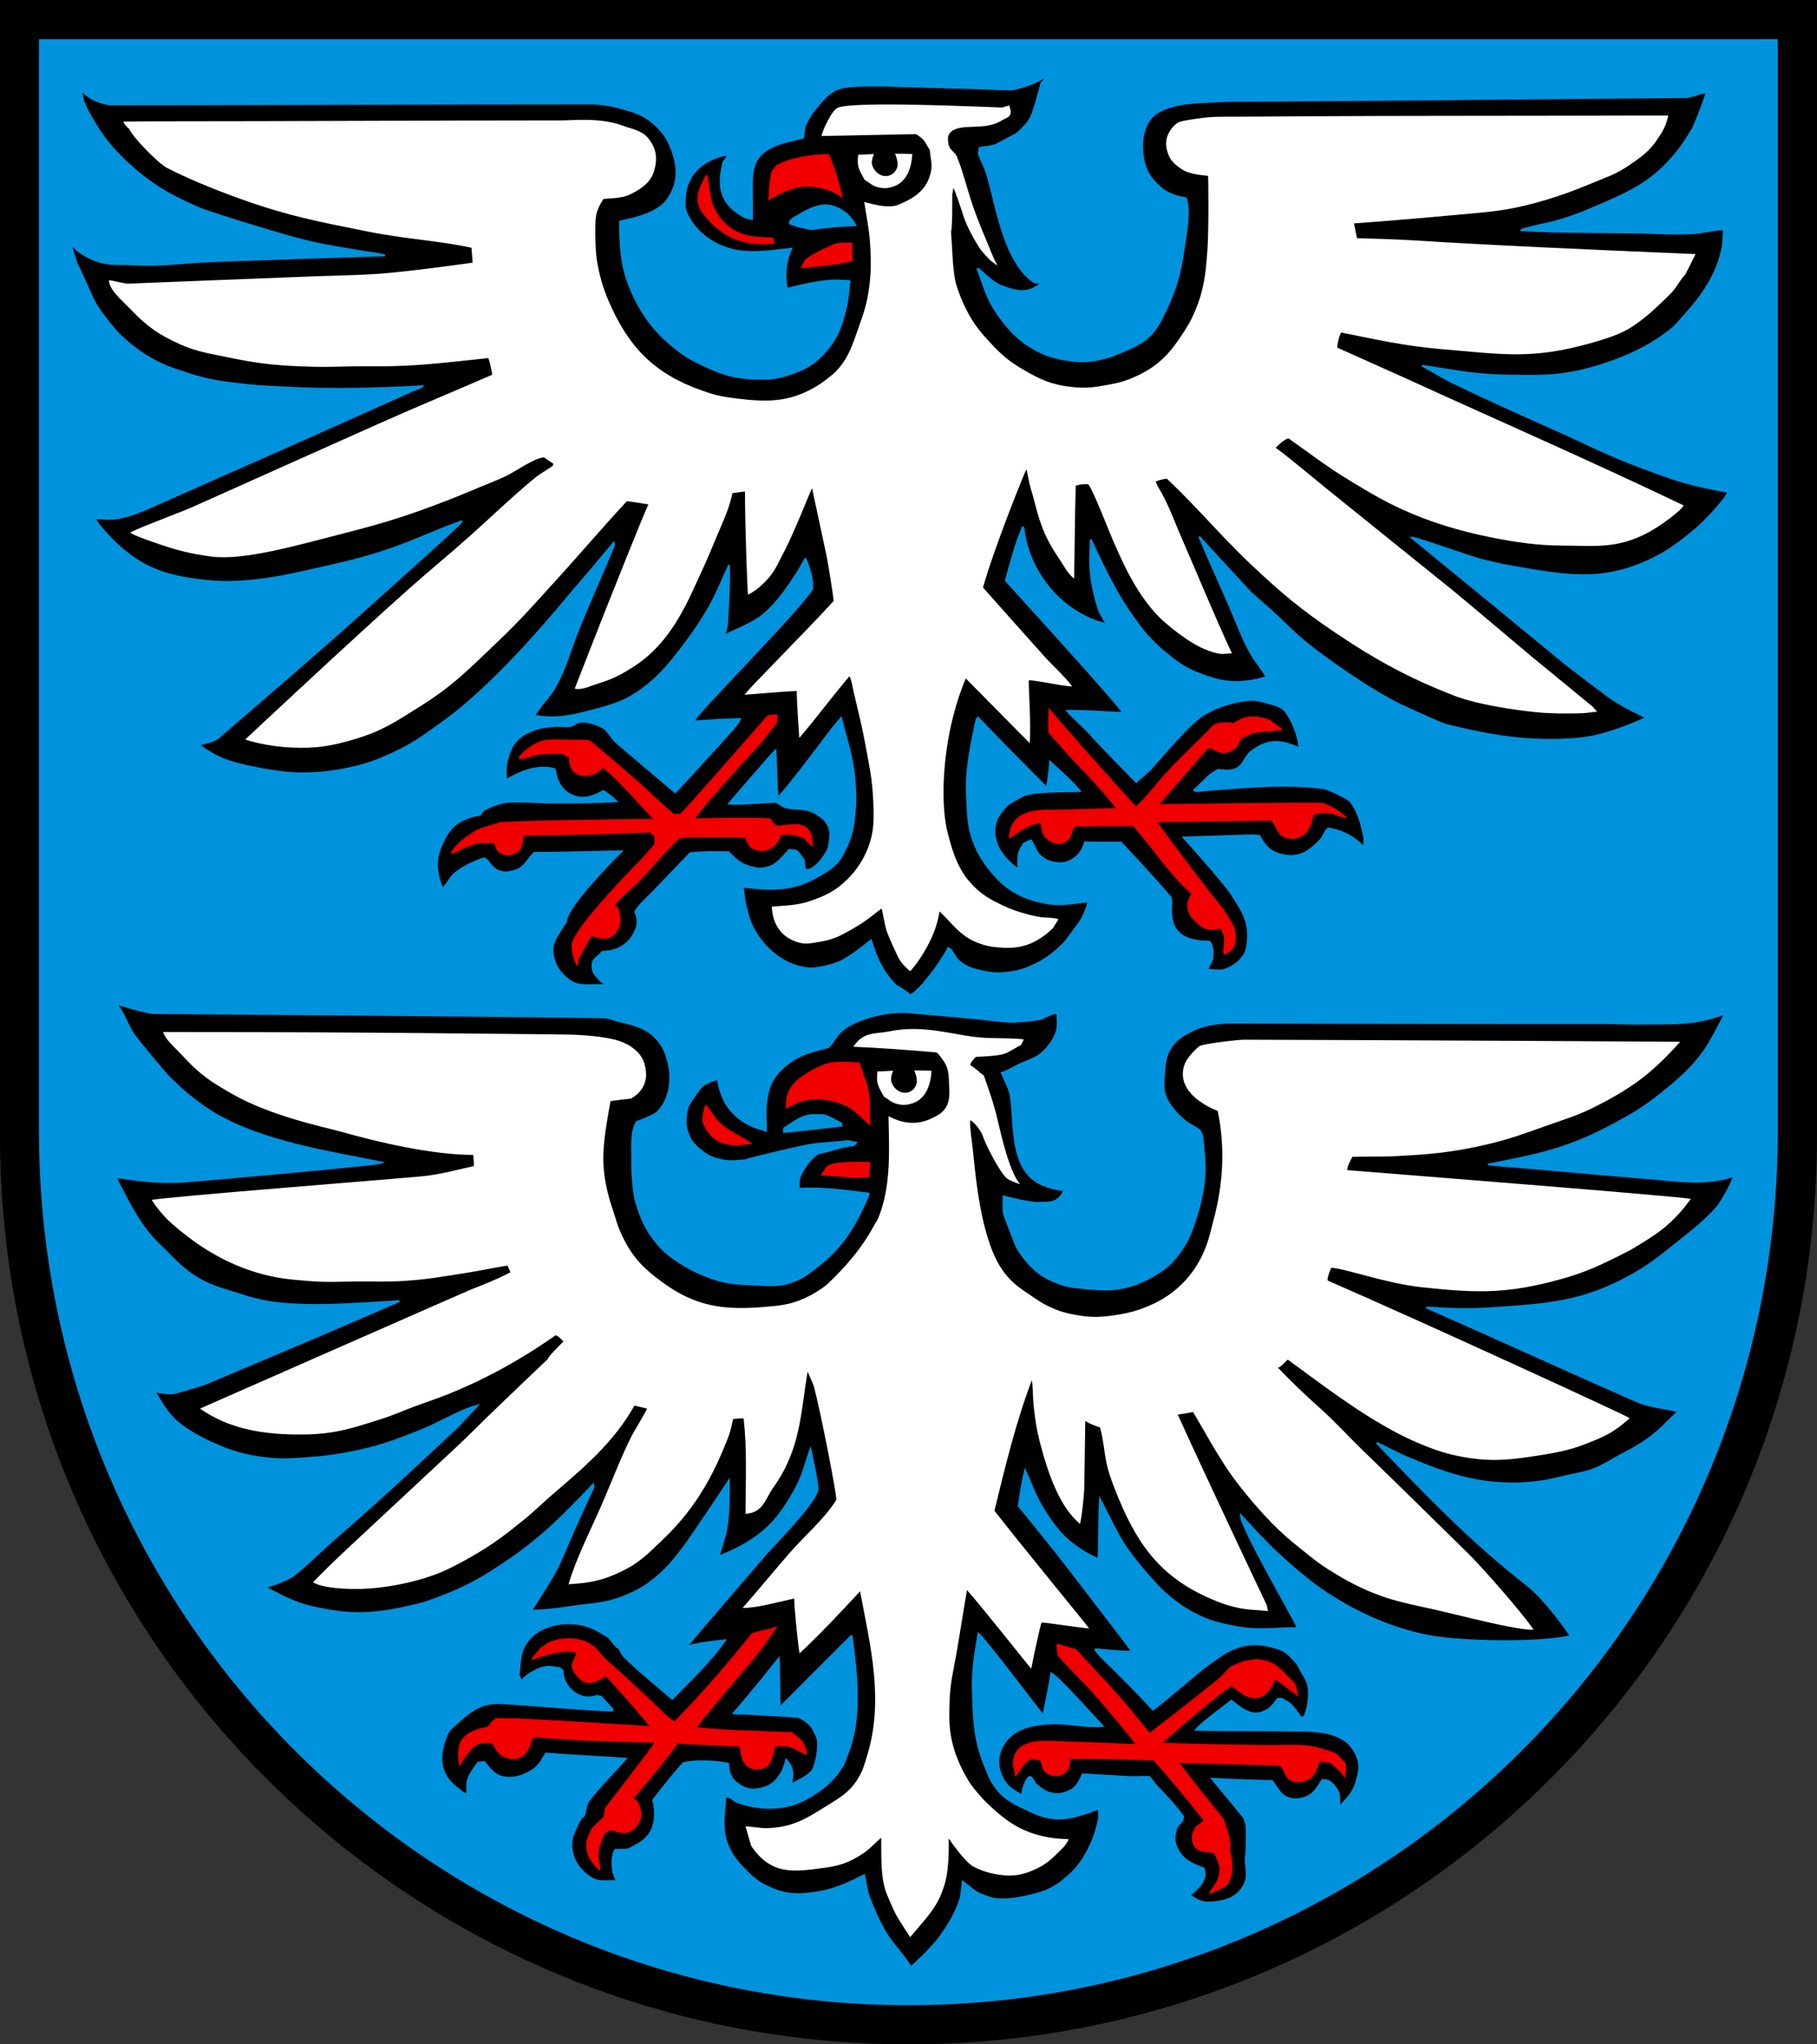 <?xml version="1.0" encoding="iso-8859-1"?>
<!-- Generator: Adobe Illustrator 10.0, SVG Export Plug-In . SVG Version: 3.0.0 Build 77)  -->
<!DOCTYPE svg PUBLIC "-//W3C//DTD SVG 1.0//EN"    "http://www.w3.org/TR/2001/REC-SVG-20010904/DTD/svg10.dtd">
<svg  xmlns="http://www.w3.org/2000/svg" xmlns:xlink="http://www.w3.org/1999/xlink" xmlns:a="http://ns.adobe.com/AdobeSVGViewerExtensions/3.0/"
	 width="283.465" height="318.897" viewBox="0 0 283.465 318.897"
	 style="overflow:visible;enable-background:new 0 0 283.465 318.897" xml:space="preserve">
	<rect x="0" y="0" width="283.465" height="318.897" fill="#333333" stroke="none"/>
	<g id="CMYK_Wappen">
		<path style="fill-rule:evenodd;clip-rule:evenodd;" d="M0,0h283.465v177.165c0,78.278-63.455,141.732-141.732,141.732
			S0,255.443,0,177.165V0z"/>
		<g>
			<g>
				
					<path style="fill-rule:evenodd;clip-rule:evenodd;fill:#F00000;stroke:#F00000;stroke-width:0.283;stroke-miterlimit:3.864;" d="
					M90.059,150.439c0.091-0.048,0.06-1.029,0.161-1.045c0.683-1.155,1.298-2.356,1.999-3.498c0.584,0.025,1.719,0.702,2.698,0.3
					c0.634-0.26,0.96-0.567,1.339-1.139c0.74-1.118,0.275-2.622,0.04-3.438c-0.158-0.142-0.326-0.278-0.5-0.4
					c0.185-0.616,3.168-3.151,3.658-3.657c2.229-2.309,4.215-4.792,6.575-6.976c3.429-0.2,6.861-0.088,10.293-0.06
					c0.646,1.486,0.743,1.627,1.698,1.958c0.911,0.315,1.632,0.126,2.438-0.4c0.453-0.295,0.605-0.715,0.96-0.999
					c0.089-0.271,0.161-0.616,0.199-0.899c0.822-0.121,1.414-0.191,2.283,0c0.834,0.183,1.555,0.273,1.994,0.899l0.763,0.687
					c-0.05-0.43-0.017-1.296-0.403-1.985c-0.984-1.759-3.316-0.86-5.096-0.86c-0.251,0-1.023-1.039-1.1-1.139
					c-3.475-0.259-11.616,0.054-11.832,0c0.108-0.572,7.77-9.174,9.833-11.332c1.076-1.125,1.986-2.505,2.998-3.698
					c0.062-0.368,0.125-0.829,0.101-1.199l-1.34,0.16c-3.603,4.145-12.747,14.581-13.63,15.37h-1.159
					c-0.745-0.64-3.299-2.927-3.798-3.438c-1.285-1.314-7.556-6.623-9.273-8.035c-1.117-0.143-2.272-0.073-3.397-0.1
					c-3.373-0.081-4.244-0.209-6.775,1.839c-0.063,0.173-0.732,0.698-0.728,0.884c1.028,0.079,1.733-0.465,2.865-0.624
					c1.468-0.206,2.547-0.109,3.798-0.16c0.37,0.21,0.762,0.402,1.139,0.6c0.158,0.63,0.009,1.285,0.46,1.898
					c0.739,1.005,1.896,1.134,3.099,0.8c0.772-0.215,1.5-0.995,1.698-1.159c2.909,2.493,5.437,5.478,8.06,8.274
					c0,0-18.207,0.18-24.248,0.52c-0.216,0.18-2.225,0.691-2.778,0.899c-1.387,0.52-4.023,2.401-4.657,3.737
					c0.229,0.083,2.498-1.378,4.258-1.599c0.943-0.119,1.664,0,2.438,0c0.41,1.126,0.438,1.308,1.14,1.659
					c0.648,0.324,1.188,0.276,1.858,0c1.154-0.475,1.096-1.056,1.439-2.858c6.525-0.051,13.343-0.237,19.866-0.5
					c0.22,0.271,0.511,0.511,0.76,0.76v1.199c-0.192,0.293-2.226,2.576-2.559,2.897c-0.927,0.897-9.389,9.614-10.272,12.412
					c-0.207,0.654-0.084,1.084,0.039,1.759C89.586,149.439,89.888,150.204,90.059,150.439z"/>
				
					<path style="fill-rule:evenodd;clip-rule:evenodd;fill:#F00000;stroke:#F00000;stroke-width:0.283;stroke-miterlimit:3.864;" d="
					M191.031,148.794c0.242-0.07,0.896-0.484,1.257-0.996c0.686-0.97,0.284-2.678,0.146-3.042c-0.211-0.561-1.611-2.799-1.644-2.838
					c-3.724-4.503-10.532-13.813-10.532-13.813s13.911-0.104,18.133-0.267c1.09,1.517,1.057,2.461,2.473,2.787
					c0.608,0.14,1.005,0.149,1.6-0.04c0.919-0.293,1.331-0.854,1.798-1.699c0.335-0.604,0.384-1.407,0.5-1.699
					c0.091-0.226,0.852-0.439,0.999-0.439c0.393,0,0.833-0.077,1.364-0.043c1.102,0.07,1.984,0.681,2.733,0.733
					c-0.719-0.679-2.698-1.946-3.697-2.049c-1.339-0.138-25.563,0.2-25.563,0.2c0.106-0.193,5.372-6.154,7.794-8.974h0.64
					c0.953,0.679,1.852,0.962,2.902,0.499c0.871-0.384,1.177-1.025,1.535-1.898c2.351-1.52,3.794-1.052,6.381-1.439
					c0,0-1.738-1.322-1.824-1.359c-0.594-0.252-2.364-0.76-3.797-0.359c-0.755,0.211-1.799,0.899-1.799,0.899
					c-0.664-0.248-2.646-0.17-3.099,0.3c-2.636,2.742-5.518,5.353-8.034,8.194c-0.314,0.354-2.962,3.676-4.098,4.537
					c-4.534-5.051-9.103-10.03-13.471-15.229c-0.077,1.144-0.04,2.311-0.04,3.458c1.896,2.136,3.818,4.358,5.837,6.375
					c0.809,0.809,4.118,4.599,4.865,5.58c0,0-7.908,0.277-10.861,0.277c-2.978,0-5.807,0.718-5.996,4.137
					c1.48-1.015,3.063-2.119,4.856-2.358c0.313,0.833,0.154,1.815,0.939,2.499c0.854,0.743,1.876,1.063,2.858,0.5
					c0.79-0.453,0.969-1.399,1.139-2.039l0.4-0.4c3.043-0.053,6.09-0.06,9.133-0.06c2.885,3.273,5.843,7.776,9.131,10.645
					c0,0.352-0.516,0.854-0.6,1.467c-0.193,1.403,0.571,2.312,1.643,3.238c0.341,0.295,0.547,0.464,0.96,0.646
					c0.906,0.398,1.775-0.001,2.537,0.034C191.657,146.604,190.758,147.555,191.031,148.794z"/>
				
					<path style="fill-rule:evenodd;clip-rule:evenodd;fill:#F00000;stroke:#F00000;stroke-width:0.283;stroke-miterlimit:3.864;" d="
					M125.156,41.687c2.527-0.297,5.271-0.415,7.734-1.099c-0.077-0.848-0.073-1.746-0.06-2.598c-0.672,0.048-1.61-0.036-2.238,0.1
					c-0.73,0.157-4.336,1.902-4.837,2.498C125.545,40.838,125.31,41.38,125.156,41.687z"/>
				
					<path style="fill-rule:evenodd;clip-rule:evenodd;fill:#F00000;stroke:#F00000;stroke-width:0.283;stroke-miterlimit:3.864;" d="
					M120.658,37.906l-0.139-0.716c-2.428-0.072-4.984-0.063-7.155-1.979c-0.827-0.729-1.229-1.242-1.779-2.198
					c-0.916-1.593-0.855-2.751-1.199-4.557c-0.073-0.389-0.013-0.98-0.175-1c-0.6,1.239-1.595,2.685-1.139,4.397
					c0.287,1.077,0.824,1.556,1.554,2.398c0.462,0.533,0.753,0.813,1.299,1.259c1.951,1.595,3.497,2.114,6.001,2.396
					C118.984,38.025,119.913,37.906,120.658,37.906z"/>
				
					<path style="fill-rule:evenodd;clip-rule:evenodd;fill:#F00000;stroke:#F00000;stroke-width:0.283;stroke-miterlimit:3.864;" d="
					M120.02,31.014c3.723-2.159,6.169-2.751,10.133-1.099c0.384,0.16,0.764,0.498,1.14,0.699c0,0-1.053-4.418-2.099-6.436
					c-2.134,0.033-4.668,0.375-6.695,1.1c-0.445,0.159-0.883,0.465-1.339,0.639c-0.157,0.279-0.466,0.532-0.6,0.799
					C120.167,27.501,120.08,30.177,120.02,31.014z"/>
			</g>
			<g>
				
					<path style="fill-rule:evenodd;clip-rule:evenodd;fill:#F00000;stroke:#F00000;stroke-width:0.283;stroke-miterlimit:3.864;" d="
					M188.792,295.239c0.403-0.067,2.398-1.08,2.523-1.245c1.142-1.508,0.851-3.848,0.4-5.537c0.528-1.009-1-4.756-1-4.756
					c-2.382-2.908-4.717-5.828-6.975-8.834c1.789,0.027,12.505,0.301,16.068,0.459c0.701,0.722,0.728,2.006,1.839,2.398
					c0.735,0.26,1.265,0.204,1.999-0.06c1.352-0.485,1.463-1.234,2.139-2.998l1.699,0.16c0.855,0.674,1.666,1.307,2.298,2.199
					c0.074-0.596,0.073-1.258,0.06-1.859c-0.49-0.44-0.941-1.128-1.459-1.499c-0.468-0.336-3.394-1.107-3.896-1.179
					c-2.156-0.308-4.649-0.119-6.836-0.14c-4.037-0.04-15.222-0.267-16.526-0.377c0.039-0.194,9.039-7.952,10.934-9.067
					c0.332,0.077,0.792,0.5,1.2,0.8c0.979,0.719,1.891,1.277,3.138,0.979c1.438-0.344,2.364-2.48,2.454-2.889
					c0.475,0.208,1.451,0.987,2.353,1.656c0.441,0.327,1.122,0.854,1.122,0.854c-0.132-0.416-0.2-1.445-0.533-1.733
					c-0.036-0.181-1.594-1.457-1.582-1.675c-0.694-0.611-1.224-1.159-2.198-1.539c-1.273-0.496-2.156-0.459-3.498-0.2
					c-0.959,0.186-2.22,0.82-2.339,0.899c-0.74,0.494-1.313,1.363-1.998,1.938c-0.582,0.489-1.202,0.939-1.792,1.419
					c-2.841,2.311-9.041,7.075-9.041,7.075c-1.363-1.599-2.647-3.256-3.997-4.856c-2.277-2.701-7.557-8.186-7.574-8.274
					c-0.818-0.176-2.731-0.879-2.848-0.72c0.111,0.271,0.132,1.234,0.189,1.52c1.512,1.767,3.237,3.422,4.836,5.109
					c1.545,1.631,7.429,8.72,7.441,8.904c-0.361,0.079-12.757-0.518-14.467-0.466c-2.063,0.061-3.905,0.388-4.586,2.262
					c-0.382,1.049-0.056,1.887,0.14,2.858c0,0,0.716-0.844,0.859-1.259c0.519-0.405,0.786-1.086,1.542-1.245
					c0.594-0.125,1.536,0.245,1.536,0.245c0.417,1.104,0.244,1.406,0.899,1.899c1.046,0.788,2.696,0.524,3.297-0.64
					c0.281-0.543,0.16-1.559,0.16-1.559c4.407-0.111,8.805,0.116,13.211,0.2c0.517,0.36,6.955,8.08,7.995,9.594l-1.399,0.999
					c-0.393,0.905-0.715,1.589-0.343,2.5c0.521,1.274,1.272,1.022,3.241,1.397c0.909,1.814,1.104,2.38,0.741,3.875
					C189.962,293.894,188.798,295.042,188.792,295.239z"/>
				<path style="fill:#F00000;stroke:#F00000;stroke-width:0.283;stroke-miterlimit:3.864;" d="M93.503,291.556
					c0.083-0.198-0.342-1.562-0.26-2.564c0.104-1.263,0.902-2.811,0.999-3.092c0.338-0.17,0.69-0.381,0.999-0.6
					c1.938,0.747,3.005,0.718,3.998-0.5c0.755-0.926,0.874-1.941,0.399-3.038c-0.247-0.569,0.138-0.441-0.999-1.239
					c2.113-2.264,7.019-8.484,7.035-8.694c3.285,0.239,6.583,0.336,9.873,0.5c0.193,1.887,0.469,3.139,1.998,3.498
					c0.479,0.112,0.781,0.112,1.26,0c1.529-0.359,1.689-2.186,1.998-3.498c1.528-0.156,2.39-0.179,3.738,0.66l1.184,0.583
					c0.075-0.127-0.12-0.797-0.325-1.262c-0.431-0.979-0.933-1.153-1.898-1.98c-4.96-0.178-10.05-0.235-14.989-0.799
					c0.062-0.379,8.099-9.807,8.994-10.873c1.209-1.441,2.346-3.154,3.438-4.697c-1.162,0.35-2.371,0.562-3.538,0.899
					c-1.849,2.343-3.763,4.572-5.696,6.835c-1.562,1.828-5.908,6.521-6.476,6.996c-1.32-0.804-2.491-2.154-3.617-3.191
					c-2.332-2.147-4.619-4.338-7.009-6.423c-0.695-0.607-1.194-1.39-1.865-2.019c-1.695-1.589-4.891-1.668-6.936-0.799
					c-0.466,0.198-0.864,0.623-1.339,0.839c-0.137,0.22-1.331,1.489-1.344,1.673c1.384-0.619,5.355-1.718,6.82-1.073
					c0.204,0.873-0.823,1.525-0.554,2.479c0.167,0.59,0.433,0.874,0.854,1.319c0.328,0.347,0.521,0.569,0.959,0.759
					c0.919,0.4,1.66-0.056,2.538-0.399c0.136-0.187,0.655-0.587,0.76-0.5c1.214,1.012,7.088,7.886,7.075,8.035
					c-0.223,0.057-23.386-1.553-24.143-1.206c-0.644,0.295-0.848,0.865-1.26,1.306c-0.218,0.062-0.936,0.137-1.499,0.34
					c-1.152,0.413-1.941,0.727-2.599,1.759c-0.753,1.182-0.34,3.578-0.34,3.578c0.666-1.107,1.936-3.078,3.238-3.338
					c0.533-0.107,1.336,0,1.898,0c0.71,1.182,0.915,1.789,1.999,2.199c0.673,0.254,1.146,0.336,1.839,0.14
					c0.405-0.115,0.874-0.422,0.959-0.5c1.002-0.911,1.209-2.621,1.499-2.838c2.863,0.289,5.743,0.396,8.614,0.58
					c1.044,0.066,10.607,0.296,10.607,0.296c-0.336,0.621-7.85,10.356-7.85,10.356l-0.3,1.499c-0.556,0.556-1.319,1.139-1.799,1.739
					c-0.143,0.178-0.248,0.527-0.359,0.739C90.979,288.131,91.856,290.03,93.503,291.556z"/>
				
					<path style="fill-rule:evenodd;clip-rule:evenodd;fill:#F00000;stroke:#F00000;stroke-width:0.283;stroke-miterlimit:3.864;" d="
					M135.474,183.53c0.053-0.712,0.071-1.43,0.141-2.139c-1.865-0.062-3.832-0.043-5.677,0.26c-0.172,0.028-0.646,0.3-0.859,0.38
					c-0.294,0.383-0.522,0.805-0.799,1.199c1.161,0.031,4.411,0.341,4.836,0.359C133.886,183.623,134.694,183.517,135.474,183.53z"
					/>
				
					<path style="fill-rule:evenodd;clip-rule:evenodd;fill:#F00000;stroke:#F00000;stroke-width:0.283;stroke-miterlimit:3.864;" d="
					M116.991,178.306c-1.836-1.191-4.534-2.301-5.721-4.209c-0.304-0.489-1.159-1.579-1.159-1.579
					c-0.249,0.384-0.413,1.923-0.399,2.238c0.023,0.572,0.718,1.869,1.658,2.638c0.803,0.656,1.423,0.851,2.438,1.059
					C115.026,178.704,116.696,178.325,116.991,178.306z"/>
				
					<path style="fill-rule:evenodd;clip-rule:evenodd;fill:#F00000;stroke:#F00000;stroke-width:0.283;stroke-miterlimit:3.864;" d="
					M135.614,175.256c-0.08-1.374,0.056-2.841-0.101-4.197c-0.199-1.74-0.974-3.557-1.538-5.196
					c-0.972,0.032-2.917-0.329-4.697,0.106c-2.152,0.525-4.772,2.515-4.977,2.738c-1.275,1.396-1.559,2.172-1.559,4.01
					c0.734-0.355,1.621-0.832,2.398-1.059c2.301-0.675,5.266-0.149,7.334,0.959C133.28,173.048,134.843,174.589,135.614,175.256z"/>
			</g>
		</g>
		<g>
			
				<path style="fill-rule:evenodd;clip-rule:evenodd;fill:#0093DD;stroke:#0093DD;stroke-width:0.283;stroke-miterlimit:3.864;" d="
				M142.109,306.866c0,0,3.155-2.77,4.697-4.933c1.481-2.08,2.506-4.027,3.038-5.8c0.152-0.509,0.347-2.627,0.347-2.627
				c0.648,0.516,1.967,1.69,2.73,1.961c0.626,0.222,1.279,0.503,1.919,0.666c1.345,0.344,3.747,0.086,6.036-0.5
				c1.45-0.371,2.298-0.596,3.598-1.339c1.18-0.675,2.617-2.044,2.737-2.159c2.114-1.999,3.803-5.706,4.237-8.574
				c0.064-0.424-0.04-1.05-0.04-1.499c-0.074,0.078-4.023,1.825-6.702,1.601c-1.808-0.151-2.808-0.583-4.448-1.357
				c-2.31-1.089-3.816-1.812-5.23-3.938c-0.576-0.866-0.757-1.443-1.164-2.401c-1.814-4.278-1.928-7.088-2.081-11.732
				c-0.036-1.083-0.042-1.695,0-2.778c0.101-2.602,0.875-6.618,0.875-6.618c2.199,2.264,9.899,12.719,10.117,12.694
				c0.424-2.172,0.897-4.35,1.239-6.536c1.512,1.007,7.408,7.644,7.994,8.234c-2.876,0.226-5.35-0.5-7.795-0.399
				c-2.491,0.102-6.056,0.47-7.674,3.297c-0.309,0.538-0.472,0.86-0.627,1.459c-0.491,1.898,0.217,3.666,1.227,4.876
				c0.475,0.571,2.229,1.58,2.338,1.599c-0.036-0.727,0.56-2.752,1.239-2.898c0.485,0.293,0.486,0.763,0.899,1.159
				c1.408,1.35,3.056,1.949,4.856,1.199c1.326-0.552,1.667-1.036,2.438-2.758c2.471,0.159,4.943,0.3,7.415,0.439
				c0.804,0.045,2.777-0.133,2.999,0.033c0.234,0.176,0.86,1.128,1.059,1.326c1.48,1.481,2.946,3.101,4.196,4.797
				c-0.046,0.197-0.079,0.399-0.1,0.6c-0.291,0.344-0.603,0.661-0.899,1c-0.062,0.289-0.395,1.173-0.34,1.938
				c0.065,0.916,0.333,1.433,0.84,2.198c0.943,1.427,2.701,1.95,3.697,2.358c0.063,0.188,0.109,0.352,0.145,0.583
				c0.251,1.664-1.877,3.219-2.383,3.594c0.618,0.298,1.226,0.877,2.139,1.059c0.543,0.109,0.866,0.095,1.419,0.061
				c2.196-0.138,3.899-0.739,4.977-2.658c0.86-1.533,0.11-3.107,0.3-4.497c0.195-1.434,0.093-4.837,0.093-4.837
				c-0.157-0.354-0.205-0.884-0.393-1.199c-0.227-0.381-4.997-6.096-4.997-6.096c3.119,0.185,6.251,0.252,9.374,0.36
				c0.911,1.146,1.264,2.301,2.698,2.698c0.849,0.235,1.414,0.192,2.258-0.06c1.5-0.448,1.979-1.4,2.879-2.798
				c0.746-0.036,1.188,0.168,1.705,0.746c1.144,1.275,0.89,1.679,0.953,3.411c0,0,1.484-1.382,2.096-2.497
				c0.664-1.212,0.952-2.895,1.002-3.399c0.075-0.773-0.151-1.583-0.46-2.258c-1.648-3.607-5.892-3.685-9.374-3.717
				c-1.699-0.017-3.396-0.04-5.096-0.04c-3.512,0-7.023,0.018-10.533-0.08c0.976-1.182,4.294-3.534,5.536-4.537
				c2.143,1.743,3.448,2.536,5.403,1.545c0.904-0.458,1.25-1.135,1.832-1.845h0.6c0.379,0.245,1.053,0.549,1.359,0.84
				c0.659,0.625,1.164,1.522,1.798,2.198c0.14-0.121,0.288-0.235,0.44-0.34c0.172-0.539,0.418-1.204,0.499-1.759
				c0.016-0.104,0.337-1.985,0-3.178c-0.228-0.807-0.541-1.195-0.952-1.925c-0.402-0.713-0.534-1.217-1.126-1.772
				c-0.457-0.429-0.778-0.939-1.419-1.359c-0.708-0.464-1.202-0.577-2.019-0.799c-2.828-0.771-4.885-0.452-7.455,0.959
				c-0.364,0.2-2.521,1.755-3.198,2.238c-0.329,0.235-5.601,4.741-7.994,6.596c-2.602-2.871-5.382-5.572-8.135-8.294
				c-0.11-0.109-0.81-0.923-0.891-1.093c0.172-0.104,3.417,0.354,5.787,0.354c-0.634-0.85-1.236-1.73-1.898-2.558
				c-0.312-0.39-7.699-10.049-8.274-10.792c-2.196-2.843-7.247-9.111-7.534-9.354c0.261-1.89,0.525-3.735,0.979-5.597
				c0,0,0.893,1.967,1.199,2.798c0.268,0.726,1.083,2.397,1.999,3.797c1.646,2.515,2.775,3.939,5.257,5.636
				c1.094,0.748,2.013,1.124,2.978,1.639c0.109-0.124,0.093-6.802,0.26-9.374c1.152,2.2,2.219,4.555,3.497,6.676
				c1.252,2.075,4.857,6.395,6.676,7.994c1.022,0.899,2.626,2.206,4.557,3.198c2.239,1.149,3.67,1.495,6.137,1.998
				c3.835,0.783,6.74,0.188,10.033,0.24c-1.068-2.196-8.935-15.736-8.935-17.608c1.887,2.016,3.519,3.896,5.976,6.176
				c0.999,0.926,1.569,1.442,2.611,2.318c1.693,1.424,2.663,2.22,4.497,3.458c6.027,4.065,12.313,6.307,17.255,7.055
				c4.929,0.747,16.136,1.004,21.127-0.14c-0.064-0.23-3.887-5.683-6.648-7.849c-9.258-7.258-16.179-14.532-23.611-22.311
				c1.566,0.719,3.111,1.6,4.696,2.259c2.981,1.238,8.079,3.481,13.571,3.937c2.291,0.19,3.606,0.213,5.896,0
				c2.296-0.213,3.561-0.586,5.81-1.092c1.436-0.324,2.277-0.414,3.661-0.913c1.758-0.634,2.895-1.477,4.26-2.191
				c3.474-1.819,5.148-2.824,7.854-5.656c0.399-0.418,0.926-0.813,1.26-1.279c-2.138-0.496-4.451-0.674-6.476-1.559
				c-10.967-4.792-21.838-9.804-32.798-14.61c3.394,0.197,6.227,0.36,10.193,0.1c8.803-0.578,14.313-0.915,22.005-5.236
				c3.119-1.752,5.056-3.468,7.448-5.356c1.859-1.468,4.025-3.198,5.563-4.977c0.968-1.12,2.311-3.632,2.798-5.057
				c-4.211,1.463-8.614,0.794-12.951,0.4c-2.361-0.215-4.727-0.382-7.088-0.593c-6.107-0.545-12.224-1.089-18.335-1.585
				c8.1-1.581,12.47-2.443,19.507-6.216c3.109-1.667,4.853-2.692,7.602-4.903c2.879-2.315,4.957-4.177,6.689-6.709
				c1.089-1.592,2.068-3.582,2.978-5.296c-0.034-0.104-0.053-0.23-0.04-0.34c-4.657,1.782-8.353,1.403-13.331,1.499
				c-1.29,0.024-2.657-0.08-3.964-0.08h-13.304c-15.391,0-30.779-0.051-46.169-0.08c-0.912-0.002-3.856,0.088-5.976,1.159
				c-1.584,0.801-2.622,1.33-3.558,2.838c-0.88,1.417-0.851,2.498-0.994,4.16c-0.082,0.946-0.119,1.703-0.005,2.436
				c0.276,1.782,1.854,3.558,3.197,4.677c0.727,0.605,1.682,0.962,2.398,1.559c0.06,0.05,0.391,0.809,0.399,0.899
				c0.208,2.009,0.452,4.112,0.34,6.136c-0.161,2.913-1.382,7.442-2.678,10.033c-0.709,1.418-2.041,3.183-3.258,4.197
				c-0.876,0.73-3.271,2.296-5.677,2.979c-2.605,0.738-4.238,0.615-6.935,0.359c-1.682-0.159-2.678-0.201-4.257-0.799
				c-2.495-0.944-3.845-1.988-5.477-4.097c-0.43-0.556-0.803-1.177-1-1.499c-0.1-0.165-1.953-4.958-1.998-5.177
				c-0.17-0.825-0.061-1.907-0.061-2.758c0,0,4.114,1.108,5.497,0.999c0.993-0.078,2.12,0.148,3.042-0.64
				c0.502-0.429,0.926-1.168,0.955-1.398c-0.458,0.121-2.157-0.25-3.418-0.78c-5.377-2.261-4.231-9.988-5.017-14.09
				c-0.169-0.887-0.965-2.487-1.358-3.357c0.966-0.279,1.849-0.89,2.777-1.319c0.878-0.406,1.886-0.74,2.719-1.219
				c1.396-0.803,3.043-2.957,3.197-4.537c0.064-0.659,0-1.393,0-2.059l-0.199-0.2c-0.603-0.04-1.751,0.656-2.259,0.859
				c-0.718,0.287-4.313,0.527-4.937,0.5c-1.529-0.067-3.091-0.309-4.617-0.46c-2.85-0.282-5.706-0.554-8.561-0.779
				c-1.4-0.111-2.93-0.327-4.33-0.26c-2.754,0.131-6.546,1.087-8.694,2.838c-0.827,0.673-1.372,1.816-2.099,2.598
				c-1.897,0.556-4.611,0.984-6.735,2.898c-1.088,0.98-1.738,1.603-2.339,2.938c-0.453,1.009-0.63,2.555-0.659,2.758
				c-0.202,1.395-0.04,3.056-0.04,4.477c-1.465-0.487-3.126-0.937-4.597-2.298c-1.364-1.264-1.959-2.271-2.538-4.038
				c-0.217-0.661-0.347-1.754-0.4-1.739c-0.83,0.237-1.677,0.549-2.398,1.039c-0.355,0.242-1.94,2.602-2.198,3.098
				c-0.195,0.377-0.59,2.16-0.3,3.498c0.362,1.669,1.092,2.588,2.438,3.638c1.091,0.85,1.903,1.122,3.258,1.399
				c1.375,0.281,2.464,0.06,3.598-0.02c0.109-0.181,8.813-2.191,9.573-2.318c1.982-0.331,4.421-0.441,6.436-0.66l1.199,0.26
				c-0.131,0.151-0.291,0.292-0.46,0.4c-1.823,0.126-3.394,0.856-5.19,1.186c-1.168,0.215-3.017,2.965-3.243,4.051
				c-0.097,0.46-0.04,1.064-0.04,1.539c3.463-0.229,7.464,0.329,10.884,0.744c0.05,0.276-1.447,3.349-2.05,4.413
				c-1.528,2.696-3.081,4.707-5.856,6.875c-1.353,1.057-2.119,1.732-3.718,2.358c-2.417,0.947-4.04,0.636-6.635,0.54
				c-2.146-0.079-3.781-0.214-5.456-0.739c-0.958-0.301-2.939-1.002-4.638-1.999c-2.28-1.339-3.591-2.255-5.196-4.357
				c-1.504-1.97-2.151-3.865-2.737-5.736c-0.444-1.417-0.657-4.948-0.62-6.456c0.049-1.966-0.292-4.345,0.72-6.075
				c0.707-0.229,2.675-1.008,3.197-1.499c1.815-1.707,2.499-4.873,1.699-7.935c-0.442-1.693-0.937-2.689-2.177-3.923
				c-1.655-1.647-4.331-2.046-5.505-2.353c-0.689-0.18-1.668-0.59-2.352-0.6c-23.41-0.319-46.823-0.447-70.232-0.66
				c-1.067-0.01-5.641-1.419-5.836-1.439c1.15,1.329,1.671,3.132,2.599,4.597c0.557,0.879,4.836,6.035,5.636,6.835
				c0.342,0.341,1.6,1.576,2.698,2.498c1.621,1.36,3.354,2.567,4.397,3.179c7.652,4.486,17.666,5.927,26.202,7.655
				c-0.622,0.311-28.598,2.813-31.099,2.978c-3.492,0.23-7-0.157-10.434-0.739c0.223,0.825,0.729,1.624,1.113,2.378
				c1.596,3.131,3.217,5.966,5.782,8.375c1.887,1.771,3.288,3.591,5.937,5.116c2.148,1.238,3.568,1.537,5.929,2.299
				c1.406,0.454,2.425,0.763,3.645,1.039c6.157,1.396,15.438,0.499,21.765,0.16c-10.082,4.39-20.204,8.659-30.339,12.931
				c-0.309,0.13-4.433,1.362-4.697,1.399c-0.941,0.13-2.207-0.012-3.138-0.26c0.978,1.676,2.037,3.531,3.538,4.796
				c1.447,1.22,3.466,2.414,5.924,3.482c2.838,1.233,4.577,1.723,7.646,2.114c2.722,0.347,4.298,0.188,7.035,0
				c4.604-0.315,9.007-1.328,11.632-2.158c1.823-0.577,5.19-1.856,6.936-2.639c1.891-0.848,5.861-3.031,7.635-3.357
				c-0.316,0.305-3.037,3.241-3.098,3.298c-6.19,5.803-12.451,11.647-18.867,17.188c-2.177,1.879-4.21,3.962-6.436,5.776
				c-1.049,0.854-3.43,1.75-4.777,2.039c1.935,0.995,4.146,2.194,6.236,2.798c1.316,0.38,3.09,0.732,4.457,0.941
				c4.895,0.749,8.924,0.035,13.684-1.154c0.953-0.238,4.528-1.517,7.248-2.878c2.333-1.167,3.572-1.98,5.743-3.425
				c6.019-4.005,9.495-7.706,13.877-12.292c0.028,0.131,0.051,0.266,0.061,0.4c-1.337,2.798-2.595,5.646-3.851,8.48
				c-0.62,1.399-1.187,2.895-1.886,4.251c-1.12,2.172-3.997,6.535-3.997,6.535c2.573,0,4.813-0.381,7.361-0.732
				c2.202-0.304,4.152-0.343,6.609-1.266c2.885-1.084,4.447-2.088,6.695-4.197c1.307-1.226,2.564-2.99,2.978-3.498
				c0.728-0.896,1.37-1.929,2.032-2.878c1.766-2.534,5.163-7.695,5.163-7.695c0,2.737,0.056,5.438-0.5,8.134
				c-0.104,0.51-1.035,3.291-0.999,3.598c0.127,0.075,1.924-0.708,3.078-1.319c4.184-2.215,6.191-4.511,8.554-8.614
				c1.397-2.427,1.812-4.441,2.599-6.695c0.205,1.069,1.339,5.836,1.039,6.595c-0.987,2.501-6.22,7.767-7.895,9.613
				c0,0-12.459,14.474-12.472,14.59c1.992-0.593,3.938-0.762,5.996-1c-2.341,3.36-5.389,6.198-8.234,9.134
				c-2.371-2.053-5.363-4.463-7.535-6.635c-0.096-0.096-0.682-1.099-0.8-1.299c-0.718-0.327-1.054-1.186-1.599-1.699
				c-0.083-0.079-1.672-0.998-1.938-1.139c-3.744-1.982-9.932-1.106-11.532,3.278c-0.377,1.033-0.41,2.679-0.56,3.797
				c0.146,0.3,0.311,0.638,0.4,0.959c0.846-1.063,2.78-2.196,4.196-2.258c0.509-0.022,1.229,0.148,1.759,0.199
				c0.158,0.13,0.326,0.253,0.5,0.36c0,2.682,2.712,4.973,5.336,3.977c0.212,0.044,0.421,0.115,0.64,0.1l1.799,1.958
				c-0.028,0.07-0.053,0.163-0.04,0.24c-6.195-0.198-16.643-1.327-18.567-1.142c-3.007,0.29-4.724,2.339-6.635,4
				c-0.471,0.408-0.821,1.476-1,2.032c-0.888,2.764-0.485,5.247,1.839,7.055c0.49,0.381,1.111,0.968,1.739,1.146
				c0.058-0.608-0.066-1.435,0.06-1.998c0.245-1.09,1.012-2.075,1.639-2.958c0.324-0.011,0.642-0.089,0.96-0.14
				c0.409,0.503,0.955,1.224,1.438,1.639c1.86,1.594,4.963,0.702,6.636-0.74c0.646-0.556,1.129-1.479,1.559-2.199
				c4.151,0.348,8.317,0.507,12.472,0.8c-1.327,1.527-4.996,5.325-5.896,6.695c-0.372,0.566-0.34,1.562-0.64,2.179
				c-0.082,0.169-0.354,0.262-0.46,0.399c-0.338,0.436-1.309,2.607-1.399,3.098c-0.512,2.795,1.014,5.25,3.458,6.496
				c0.74,0.377,2.699,0.2,3.538,0.2c-0.78-1.348-0.947-3.418-0.3-4.837c0.585-0.045,1.503,0.037,2.038-0.1
				c0.297-0.075,0.756-0.368,1.046-0.513c2.459-1.229,3.343-3.027,3.111-5.723c-0.035-0.41-0.052-1.016-0.26-1.399
				c1.539-1.986,3.067-3.922,4.737-5.796c1.742-0.476,5.248-0.311,6.994,0.1c0.054,0.346,0.004,0.644,0.101,1.04
				c0.263,1.083,0.766,1.689,1.698,2.298c1.122,0.732,2.094,0.804,3.398,0.5c1.446-0.337,2.234-1.049,3.037-2.299
				c0.487-0.757,0.815-2.16,0.815-2.16c1.189,1.298,1.106,2.336,0.744,3.819c0,0,2.916-1.301,3.418-2.259
				c0.533-1.019,1.014-3.657,0.719-4.836c-0.012-0.047-0.479-1.412-1.1-2.094c-0.625-0.689-1.552-1.259-1.998-1.304
				c-2.611-0.261-5.187-0.301-7.795-0.499c-0.643-0.049-1.547,0.029-2.188-0.094c2.366-2.653,7.046-8.541,7.046-8.541l0.14,7.595
				c0.279-0.102,11.089-11.146,11.232-11.132c0.789,6.145,1.669,13.014-0.84,18.867c-0.18,0.42-0.32,1.024-0.56,1.399
				c-1.163,1.823-2.261,2.991-4.218,4.279c-2.137,1.404-3.61,2.008-6.155,2.257c-2.365,0.231-4.846-0.411-6.035-0.84
				c-0.843-0.303-0.753-0.859-1.899-0.859c-0.159,2.821-0.796,5.489,0.74,8.395c0.629,1.191,1.149,1.782,2.078,2.758
				c1.391,1.461,2.312,2.264,4.157,3.078c2.733,1.206,4.687,1.123,7.635,0.64c1.235-0.202,1.915-0.429,3.098-0.839
				c1.595-0.554,3.938-1.799,3.938-1.799c0.235,1.011,0.351,2.285,0.699,3.238c0.694,1.895,1.618,4.003,2.658,5.736
				C139.32,303.383,140.971,304.979,142.109,306.866z M141.925,155.209c1.2-0.104,4.907-5.116,6-7.303
				c0.575,0.049,0.985,1.5,1.875,2.187c1.189,0.919,2.107,1.118,3.577,1.439c1.547,0.338,2.486,0.358,4.058,0.16
				c1.685-0.213,2.629-0.557,4.156-1.299c1.793-0.87,3.104-2.004,4.138-2.998c0.532-0.512,0.913-1.088,1.452-1.818
				c0.844-1.145,1.418-1.755,1.985-3.058c0.309-0.708,0.573-1.342,0.626-1.879c-1.622,0.043-3.877,0.692-6.302,0.28
				c-4.465-0.758-7.186-2.534-9.794-6.235c-0.887-1.26-1.293-2.057-1.838-3.498c-0.981-2.592-0.846-4.724-1-7.035
				c-0.256-3.847,0.691-8.252,1.499-11.992l0.24-0.2c3.519,3.71,7.118,7.318,10.732,10.933c0,0,0.532-3.479,0.5-4.038
				c1.595,1.471,3.25,2.865,4.637,4.537c-2.063,0.106-6.95-0.049-8.675,0.66c-0.48,0.197-0.894,0.421-1.435,0.746
				c-0.613,0.368-1.209,0.681-1.503,1.053c-0.545,0.688-1.188,1.327-1.499,2.378c-0.328,1.106-0.267,1.836,0,2.958
				c0.5,2.111,3.151,4.374,3.503,4.32c-0.021-1.73-0.192-2.38,0.874-3.92c0.367-0.166,0.718-0.368,1.1-0.5
				c0.559,0.758,0.714,1.859,1.664,2.598c0.486,0.377,0.806,0.557,1.394,0.74c1.711,0.535,3.252,0.145,4.438-1.199
				c0.532-0.604,0.755-1.204,0.938-1.839c1.86,0.077,3.734,0.04,5.597,0.04c0,0,5.481,5.806,7.734,8.534
				c0.698,0.845-1.945,6.935,6.096,6.935c0.579,0.698,0.525,1.833,0.44,2.698c-0.013,0.13-0.726,1.394-0.808,1.646
				c0.229,0.062,2.028,0.167,2.166,0.152c0.931-0.097,2.128-0.789,2.759-1.419c1.078-1.079,1.287-1.712,1.412-3.151
				c0.267-3.07-0.777-4.593-2.372-7.122c-1.297-2.058-7.632-9.061-7.632-9.061c2.54-0.058,5.368-0.186,7.912-0.253
				c1.296-0.034,2.604-0.132,3.897,0c1.14,2.097,2.088,2.734,4.037,3.064c2.354,0.399,3.966-0.762,5.576-2.525
				c0.544-0.595,0.499-1.28,1.179-1.699c0,0,1.18,0.229,1.895,0.499c1.553,0.586,2.641,1.447,3.542,2.359
				c0.446-1.13-0.141-2.49-0.393-3.65c-0.226-1.036-0.924-2.482-1.546-3.345c-0.413-0.572-3.578-2.049-4.257-2.139
				c-6.063-0.796-12.248-0.149-18.308,0.3c0,0-1.684,0.322-1.899,0c0.472-0.362,1.947-1.898,2.239-2.158
				c0.414-0.371,0.992-0.688,1.459-1c0.423,0,1.608,0.266,2.558-0.04c1.543-0.497,1.546-2.075,2.878-2.998
				c0.35-0.242,0.805-0.503,0.927-0.573c2.135-1.236,4.172-0.777,6.349,0.233c-0.036-1.775-1.16-4.592-2.278-5.896
				c-0.391-0.456-1.271-0.8-1.813-0.946c-1.689-0.455-2.497-0.826-4.221-0.634c-0.572,0.063-1.58,0.243-2.561,0.521
				c-1.604,0.454-2.502,0.814-3.938,1.659c-2.302,1.354-6.043,5.929-8.335,8.475c-0.599,0.666-1.664,1.442-2.3,2.079
				c0,0-6.009-6.112-7.473-7.795c-0.537-0.618-2.875-2.716-3.318-3.318c0.907-0.011,3.756,0.085,4.257,0.12
				c1.512,0.104,3.024,0.166,4.537,0.24c-1.086-1.75-18.337-20.647-18.337-20.647c0.455-1.814,1.826-6.784,2.667-8.333
				c0.116,0.039,0.134,0.783,0.24,1.279c0.292,1.35,0.479,2.118,1,3.397c2.318,5.709,7.088,9.356,11.832,10.473
				c-0.367-0.684-0.938-1.484-1.199-2.198c-0.415-1.136-1.063-3.517-1.301-5.837c-0.206-2.016,0.001-3.532,0.001-5.196
				c2.625,5.611,4.405,9.431,8.255,14.331c0.429,0.546,1.84,2.071,3.197,3.197c1.874,1.555,3.016,2.434,5.276,3.338
				c3.398,1.358,5.76,1.744,9.334,0.959c0.528-0.116,0.913-0.262,1.339-0.36c0.059-0.203-1.505-2.296-1.652-2.505
				c-1.695-2.414-2.729-5.457-3.903-8.168c-1.626-3.749-3.336-7.465-4.917-11.232c2.593,2.887,5.271,5.699,7.875,8.574
				c0.3,0.332,3.114,2.732,4.03,3.598c1.186,1.119,2.352,2.27,3.564,3.358c3.39,3.042,11.727,8.738,15.929,10.712
				c1.925,0.905,3.93,1.799,5.876,2.658c1.227,0.542,2.719,0.816,4.018,1.113c4.036,0.92,7.813,1.534,11.945,1.652
				c2.555,0.073,5.271-0.004,7.801-0.426c2.22-0.37,6.814-1.994,8.734-3.038c0,0-3.279-1.427-5.776-3.158
				c0,0-6.191-4.646-6.968-5.296c-1.949-1.632-3.931-3.224-5.89-4.844c-5.98-4.945-12.013-9.828-18.001-14.763
				c0.617-0.062,9.368,3.12,10.992,3.498c1.429,0.333,2.655,0.661,4.377,0.959c8.427,1.461,14.178,2.666,21.905-1
				c3.027-1.436,5.041-3.108,7.115-4.816c1.072-0.884,4.613-4.555,5.017-5.776c-1.641-0.287-3.153-0.544-5.137-1.039
				c-3.224-0.804-4.975-1.515-8.095-2.658c-5.509-2.02-8.433-3.622-13.79-6.016c-6.227-2.782-10.654-4.754-15.89-7.295
				c-1.651-0.801-3.224-1.814-4.856-2.658c4.102,0.569,7.525,1.385,12.392,1.499c5.744,0.135,9.159,0.286,14.67-1.339
				c5.009-1.477,8.954-3.489,11.972-5.996c0.787-0.654,1.537-1.654,2.238-2.418c2.681-2.924,5.051-6.613,5.656-10.612
				c0.118-0.779,0.087-1.646,0.141-2.438c-1.689,0.072-3.373,0.559-5.077,0.64c-2.991,0.143-6.094-0.074-9.094-0.12
				c-5.642-0.087-11.813-0.023-17.442-0.365c0.142-0.227,4.785-1.207,5.111-1.294c1.441-0.387,3.531-1.073,5.695-1.998
				c5.814-2.486,9.59-3.989,13.531-8.934c1.097-1.376,2.202-3.218,2.498-3.757c0.124-0.226,1.633-3.79,2.078-5.536
				c-1.002,0.091-2.418,0.752-3.178,0.759l-50.125,0.459l-15.17,0.113c-2.922,0.025-5.873-0.046-8.787,0.146
				c-3.025,0.199-5.502,0.124-8.222,1.579c-2.167,1.159-2.878,4.097-2.458,6.936c0.265,1.786,0.76,2.863,1.999,4.177
				c1.081,1.148,1.944,1.652,3.457,2.099c0.474,0.14,0.995,0.211,1.239,0.26c0.691,1.839,0.148,4.71-0.279,7.675
				c-0.639,4.421-1.374,6.96-3.418,10.933c-0.276,0.537-0.407,0.855-0.739,1.359c-1.12,1.694-2.181,2.431-3.997,3.337
				c-0.441,0.22-0.813,0.344-1.16,0.5c-3.458,1.547-6.198,2.079-10.053,1.219c-2.031-0.453-3.169-0.938-4.922-2.059
				c-2.54-1.624-4.29-4.144-5.271-5.655c-1.296-1.997-1.799-4.108-2.658-6.276c0.262-0.139,2.089,2.081,3.798,2.698
				c1.886,0.682,3.366,1.183,5.137,0.24c0.42-0.224,1.002-0.58,0.999-0.7c-0.344-0.053-0.691-0.126-1.039-0.14
				c-4.762-3.167-5.89-11.844-7.396-16.888c-0.311-1.042-0.899-2.113-1.299-3.138c0.046-0.312,0.114-0.622,0.1-0.939
				c0.788-0.148,1.749-0.21,2.499-0.459l3.237-1.699c0.607-0.483,1.44-1.314,1.898-1.938c0.876-1.194,1.627-4.582,2.059-6.096
				c0.159-0.142,0.326-0.278,0.5-0.4c-0.064-0.166-0.105-0.362-0.1-0.54c-0.472,0.739-4.161,1.988-5.157,1.999
				c-1.744,0.018-3.528-0.118-5.275-0.167l-11.952-0.333c-1.911-0.054-8.332-0.396-10.113,0.539
				c-1.068,0.562-1.803,1.328-2.731,2.399c-1,1.153-1.653,2.237-2.105,3.297c-0.069,0.164-0.224,1.52-0.26,1.799
				c-1.306,0.327-2.944,0.646-4.177,1.14c-3.481,1.392-3.863,3.376-3.817,6.915c0.02,1.538,0.02,3.078,0.02,4.617
				c-0.293-0.102-0.82-0.112-1.059-0.24c-3.851-2.06-4.408-4.654-3.378-8.694c0.219-0.158,0.728-0.851,0.539-1.099
				c-3.568,0.649-6.354,2.9-6.556,6.656c-0.041,0.778-0.107,1.692,0.221,2.438c1.531,3.488,5.148,5.689,8.873,6.036
				c2.363,0.22,5.156-0.192,7.495-0.459c-0.934,1.979-1.12,4.108-0.699,6.235c0.187,0.057,4.591-1.275,7.595-1.279
				c0.851,0,1.484,0.072,2.179,0.1c-0.127,1.219-0.227,2.652-0.5,3.837c-0.35,1.518-0.887,3.992-2.378,6.036
				c-1.967,2.694-3.854,3.896-7.056,4.836c-1.945,0.572-3.15,0.593-5.177,0.5c-3.063-0.141-4.811-0.752-7.595-2.038
				c-2.089-0.966-3.226-1.668-4.996-3.138c-3.346-2.777-5.139-5.708-6.536-9.034c-1.405-3.346-1.568-6.799-1.568-10.339
				c0.037-0.038,5.496-0.718,7.324-3.252c1.916-2.655,1.833-5.349,0.58-8.374c-0.602-1.453-1.173-2.217-2.305-3.308
				c-1.775-1.709-3.297-2.122-5.67-2.789c-1.608-0.452-3.813-0.639-4.236-0.639c-25.024,0-50.047,0.14-75.069,0.14
				c-0.988,0-2.921-0.709-3.598-1.299l-1.16-0.88c0.069,0.255,0.354,1.443,0.421,1.679c0.212,0.743,1.33,2.838,2.438,4.497
				c1.145,1.714,1.899,2.621,3.338,4.098c0.673,0.69,1.074,1.061,1.799,1.698c3.604,3.175,6.709,4.786,10.513,6.416
				c1.002,0.429,6.563,2.218,10.813,3.458c2.537,0.741,3.961,1.199,6.535,1.799c3.072,0.715,6.809,1.233,7.955,1.459
				c0.791,0.156,2.896,0.357,3.655,0.63c-8.749,0.259-18.733,0.599-27.479,0.929c-3.94,0.148-7.259,0.768-11.892,0.479
				c-2.286-0.142-3.698,0.162-5.836-0.66c-1.137-0.437-1.857-0.877-2.738-1.499l-0.988-0.983c0.024,0.723,0.686,2.376,0.828,3.082
				c0.357,0.297,2.301,5.2,3.059,6.396c0.745,1.178,2.473,3.452,3.438,4.437c0.762,0.778,2.388,2.226,4.137,3.338
				c2.371,1.508,3.927,2.021,6.596,2.898c3.558,1.169,5.711,1.386,9.434,1.799c2.202,0.245,3.799,0.251,5.669,0.367
				c6.543,0.402,15.1,0.227,21.641-0.182c-0.078,0.194-2.047,0.803-2.167,0.974c-9.958,4.451-19.914,8.91-29.899,13.297
				c-2.937,1.291-5.857,2.614-8.794,3.904c-2.021,0.888-3.944,1.809-6.096,2.305c-1.467,0.338-2.669,0.191-4.157,0.1
				c-0.26,0.142,1.929,2.707,3.478,4.137c4.461,4.119,8.447,5.105,14.49,5.696c2.149,0.21,4.271,0.095,5.536,0
				c4.208-0.314,7.65-1.153,12.472-2.238c2.744-0.618,4.293-0.974,6.994-1.759c5.686-1.651,9.459-3.643,14.211-5.336
				c0.116,0.039-1.227,1.308-1.692,1.732l-3.484,3.165c-3.688,3.334-7.391,6.654-11.092,9.973
				c-7.103,6.368-14.388,12.585-21.605,18.827c-0.742,0.642-2.106,0.898-3.038,1.1c-0.104,0.25,2.537,1.825,3.938,2.378
				c2.477,0.978,8.121,1.967,10.633,2.099c2.105,0.111,4.81,0.019,7.808-0.554c3.376-0.645,5.259-1.305,8.361-2.784
				c2.988-1.425,4.473-2.625,7.175-4.537c8.854-6.262,19.179-19.127,19.653-19.673c2.404-2.765,4.768-5.57,7.108-8.388
				c0.019,0.068,0.066,0.337,0.04,0.4c-1.807,4.358-3.766,8.661-5.536,13.031c-1.604,3.958-2.515,8.333-5.496,11.552
				c-0.439,0.474-1.438,1.979-1.438,1.979c3.245,0.624,5.608,0.11,8.8-0.713c1.941-0.501,4.313-1.116,6.069-2.125
				c3.905-2.243,6.113-4.958,8.774-8.515c1.455-1.945,2.914-4.12,4.057-6.275c0.992-1.871,1.823-3.904,2.698-5.836
				c0.088,3.068-0.119,6.132-0.3,9.193c-0.031,0.531-0.306,1.192-0.399,1.739c1.773-0.801,3.937-1.696,5.536-2.798
				c2.616-1.803,5.539-6.322,7.095-9.134c0.064,0.047,1.27,2.95,1.04,4.737c-2.81,4.177-18.543,19.834-18.508,20.666
				c0.992-0.123,5.875-0.4,7.275-0.4c-0.592,1.154-1.857,2.331-2.698,3.311c-1.031,1.203-4.301,4.72-4.837,5.323
				c-0.834,0.938-1.729,1.865-2.599,2.798c0,0-8.585-7.247-9.373-7.975c-0.6-0.554-1.053-1.53-1.699-1.999
				c-0.798-0.579-2.876-1.248-3.896-1c-0.462,0.112-0.966,0.572-1.439,0.64c-0.818,0.117-1.729-0.08-2.559,0
				c-0.412,0.04-2.076,0.151-3.277,0.66c-1.223,0.517-1.968,0.903-2.798,1.939c-0.865,1.078-1.229,2.949-1.3,3.297
				c-0.149,0.739-0.072,1.774-0.06,2.539c2.337-1.359,4.851-2.413,7.595-1.739c0.223,0.666,0.209,1.382,0.64,2.139
				c0.59,1.036,1.158,1.601,2.259,2.059c1.713,0.713,3.469-0.054,4.696-0.759c0.799,0.453,1.341,0.974,2.039,1.599
				c-3.583,0.19-7.104,0.245-10.693,0.193c-2.066-0.03-4.328-0.257-6.375-0.093c-0.878,0.07-2.981,0.783-3.737,1.359
				c-0.066,0.05-0.373,0.525-0.46,0.639c-1.034,0.159-2.864,0.585-4.138,1.799c-0.652,0.622-0.932,1.075-1.365,1.866
				c-1.469,2.672-1.618,4.844-0.394,7.808c0.228-0.013,0.99-1.118,1.199-1.439c1.006-1.538,3.604-2.673,5.297-3.238
				c0.071-0.024,0.24,0.104,0.293,0.146c0.58,0.464,1.027,1.502,2.045,1.853c0.843,0.29,1.42,0.217,2.284,0
				c1.622-0.409,1.986-1.535,3.213-2.844c3.591,0,12.677-0.241,13.63-0.254c-0.587,0.567-8.751,8.746-8.634,10.972
				c-1.829,2.747-2.593,3.685-1.858,6.036c0.328,1.053,0.717,1.62,1.499,2.398c1.829,1.82,2.787,1.459,6.455,1.459
				c-0.208-0.346-0.324-0.449-0.699-0.6c-0.43-0.626-1.115-1.022-1.26-1.898c-0.057-0.347-0.066-0.555,0-0.899
				c0.169-0.875,1.099-1.102,1.459-1.759c2.066-0.071,3.988-0.887,5.018-2.898c0.303-0.592,0.483-0.959,0.523-1.623
				c0.043-0.698-0.175-1.291-0.364-1.754c0.649-1.134,2.015-2.277,2.905-3.205c1.897-1.976,3.782-3.962,5.689-5.929
				c1.971-0.233,3.995-0.16,5.976-0.16c0.752,0.752,1.462,1.586,2.698,2.059c1.457,0.556,2.563,0.714,3.997,0.1
				c1.041-0.446,2.198-1.898,2.198-1.898c0.198-0.178,0.386-0.383,0.54-0.6c1.507,0,1.226,0.188,2.298,1.539
				c0.022,0.191,0.081,1.473,0.36,1.599c1.404,0,2.707-1.954,3.338-3.038c0.282-0.485,0.465-2.279,0.459-2.698
				c-0.001-0.065-0.137-0.8-0.359-1.259c-0.431-0.888-0.98-1.228-1.799-1.779c-1.634-1.099-3.628-0.586-4.937-1.059
				c-0.376-0.136-0.993-0.566-1.339-0.8c-1.834,0.014-5.882,0.438-7.396,0.26c0,0,6.893-8.011,7.268-8.311
				c0.08,2.372,0.261,7.42,0.327,7.371c1.236-0.898,9.811-12.539,9.874-12.551c0.834,3.603,1.993,6.527,2.198,10.833
				c0.063,1.347,0.109,2.114,0,3.458c-0.191,2.35-0.374,3.964-1.339,5.896c-0.319,0.638-0.52,1.247-1.02,1.939
				c-0.931,1.288-1.814,1.731-3.171,2.558c-4.039,2.463-7.407,2.305-11.999,1.779c0.164,0.87,0.163,1.661,0.4,2.698
				c0.469,2.06,0.795,3.299,1.998,5.037c2.063,2.979,4.863,4.678,7.835,4.996c1.241,0.133,4.084-0.548,5.236-1.159
				c1.595-0.846,3.124-2.106,4.557-3.197c0.784,2.703,1.866,5.036,3.884,7.015C139.772,153.71,141.747,154.886,141.925,155.209z
				 M6.219,6.26h270.99v170.218c0,75.208-60.662,136.174-135.495,136.174S6.219,251.686,6.219,176.478V6.26z"/>
			
				<path style="fill-rule:evenodd;clip-rule:evenodd;fill:#0093DD;stroke:#0093DD;stroke-width:0.283;stroke-miterlimit:3.864;" d="
				M122.303,176.595c2.993-0.294,5.982-0.679,8.974-0.999l-0.1-0.4c-0.773-0.362-1.733-0.977-2.538-1.199
				c-0.201-0.056-0.636-0.029-0.866-0.047c-2.481-0.191-3.436,0.799-5.43,2.045C122.304,176.188,122.29,176.397,122.303,176.595z"/>
			
				<path style="fill-rule:evenodd;clip-rule:evenodd;fill:#0093DD;stroke:#0093DD;stroke-width:0.283;stroke-miterlimit:3.864;" d="
				M126.552,35.736c2.322-0.299,4.56-0.513,6.905-0.602c-0.04-0.142-0.781-1.263-1.505-1.843c-2.326-1.866-4.407-1.587-7.634,0.451
				c-0.44,0.278-1.136,0.492-1.098,1.11C124.404,35.39,126.426,35.685,126.552,35.736z"/>
		</g>
		<g>
			<path style="fill-rule:evenodd;clip-rule:evenodd;fill:#FFFFFF;" d="M141.991,302.172c2.781-3.324,4.352-4.682,5.438-8.446
				c0.755-2.614,0.562-6.954,0.562-6.954c0.832,1.211,2.313,3.196,3.452,4.124c0.512,0.417,2.12,1.11,3.598,1.399
				c2.605,0.51,4.366,0.319,6.755-0.84c1.445-0.701,2.319-1.52,3.284-2.485c0.674-0.673,1.293-1.176,1.633-2.072
				c-0.88-0.064-1.743-0.055-2.838-0.24c-4.248-0.716-6.594-2.279-9.727-5.235c-1.167-1.101-2.438-2.702-2.705-3.099
				c-0.632-0.94-1.971-3.277-2.639-5.596c-0.795-2.76-0.735-4.464-0.659-7.335c0.074-2.833,0.603-4.849,1.02-7.195
				c0.523-2.952,1.607-9.851,1.693-10.16c2.053,2.261,9.909,12.204,10.019,12.259c0.346-1.787,1.385-6.621,1.599-7.176
				c0.409-0.102,5.315,0.72,7.435,0.899c-0.068-0.185-11.443-14.034-14.77-18.367c1.691-6.908,3.302-13.683,5.836-20.366
				c0.201,1.251,0.113,2.555,0.3,4.177c0.258,2.241,0.426,3.515,0.999,5.696c1.386,5.273,3.213,10.065,6.196,12.531
				c0.143-0.045,0.66-4.07,0.692-6.002c0.058-3.342,0.083-6.685,0.146-10.026c0.721,0.459,1.492,0.725,2.299,0.999
				c0.51,1.795,0.635,3.674,0.999,5.496c0.23,1.152,0.711,2.599,1.34,4.197c3.224,8.2,6.789,13.495,14.869,17.009
				c1.497,0.65,2.37,0.979,3.957,1.359c1.924,0.46,3.402,0.389,5.037,0.6c-0.094-0.32-0.117-0.815-0.26-1.099
				c-0.174-0.349-9.497-20.016-13.811-29.56c0.797-0.12,1.605-0.254,2.398-0.4c2.227,3.756,4.259,7.673,6.936,11.133
				c2.608,3.372,5.655,6.826,8.974,9.493c0.59,0.475,3.235,2.62,3.997,3.138c1.412,0.961,3.615,2.354,6.096,3.538
				c4.975,2.375,8.216,2.648,13.57,3.957c5.228,1.278,11.51,2.801,13.531,2.698c-1.557-2.417-8.039-9.772-10.093-11.792
				c-5.515-5.421-11.026-10.842-16.582-16.222c-2.175-2.106-4.271-4.432-6.522-6.442c-2.339-2.088-4.539-4.175-6.695-6.436
				c0.4,0.071,1.438-1.242,1.559-1.239c5.585,4.088,11.056,8.299,17.208,11.532c0.996,0.523,4.994,2.501,8.435,3.298
				c5.223,1.208,8.452,0.933,13.744,0.08c3.138-0.506,4.939-0.875,7.881-2.078c1.396-0.571,2.207-0.877,3.481-1.683
				c1.083-0.685,1.645-1.211,2.595-2.015c-0.046-0.197-31.394-14.609-47.107-21.465c-0.188-0.371,0.422-1.69,0.539-1.999
				c2.111,0.082,8.498,2.434,14.084,3.032c7.821,0.837,12.526,1.097,20.152-0.833c4.26-1.078,6.607-2.023,10.533-3.998
				c1.334-0.67,2.09-1.051,3.357-1.838c2.635-1.637,4.154-2.637,6.236-4.937c0.725-0.801,1.19-1.477,1.738-2.159
				c-0.378-0.308-51.728-4.344-53.604-4.497c-0.04-0.569,0.575-1.622,0.8-2.078c2.202-0.053,4.441,0.01,6.636-0.1
				c4.803-0.24,8.938-0.533,14.47-1.859c3.567-0.854,5.518-1.59,8.974-2.818c3.222-1.145,5.112-1.658,8.154-3.218
				c5.656-2.9,8.665-5.22,12.909-9.952c0,0-45.666-0.271-68.011-0.321c-0.953-0.002-6.288,0.608-6.995,0.999
				c-0.09,0.05-1.918,1.587-2.371,3.012c-1.042,3.278,1.835,5.744,5.229,7.102c1.168,5.706,0.866,11.272-0.626,16.896
				c-0.306,1.152-0.564,2.338-0.933,3.471c-1.534,4.723-4.793,8.242-9.354,10.113c-1.49,0.611-2.854,1.022-4.757,1.319
				c-2.542,0.397-4.067,0.476-6.596,0c-1.497-0.282-2.346-0.519-3.737-1.139c-1.264-0.563-1.915-1.019-3.058-1.799
				c-1.717-1.172-2.772-1.815-4.076-3.435c-1.498-1.86-2.31-4.252-2.699-5.499c-1.416-4.53-1.927-9.423-2.398-14.11
				c-0.143-1.41-0.444-2.936-0.4-4.357c0.457,0.047,1.718,1.635,1.939,2.338c0.474,1.504,2.615,5.578,3.697,6.635
				c0.466,0.456,2.158,1,2.158,1c-1.785-2.133-3.023-8.08-3.657-10.672c-0.509-2.082-1.281-4.281-1.999-6.296
				c-0.705-0.471-1.371-1.205-2.099-1.599c0-0.478,0.57-0.965,0.859-1.299c1.078-0.056,3.579-0.136,4.598-0.54
				c0.831-0.33,1.618-0.916,2.438-1.299c0.166-0.28,0.312-0.6,0.44-0.899c-2.048-0.221-4.084-0.129-6.136-0.24
				c-4.502-0.243-9.176-2.166-14.87-0.999c-1.914,0.392-3.385,0.089-4.797,1.438c-0.352,0.337-0.61,0.723-0.8,0.959
				c4.335,0.18,8.609,0.507,12.932,0.879c0.195,0.017,0.639,0.618,0.72,0.72c1.327,1.675,1.229,2.615,1.313,4.617
				c0.02,0.471,0.186,2.058-0.434,3.118c-0.6,1.026-1.324,1.371-2.398,1.879c-2.343,1.109-4.646,0.691-6.635-0.399
				c0.097,5.287,0.451,10.916-1.6,15.929c-0.152,0.373-0.458,0.771-0.652,1.133c-1.878,3.487-4.309,6.325-7.182,9.061
				c-0.547,0.52-2.054,1.558-3.538,2.238c-2.371,1.086-3.937,1.203-6.535,1.419c-6.256,0.52-10.558-0.096-15.647-3.771
				c-3.313-2.392-5.078-4.298-6.718-8.041c-0.494-1.129-0.703-2.071-1.019-2.992c-2.354-6.863-1.741-10.116-0.48-17.315
				c1.078-0.15,2.156-0.283,3.238-0.399c0.376-0.279,0.848-0.526,1.259-1c1.12-1.289,1.258-2.642,0.84-4.297
				c-0.572-2.267-2.96-3.458-4.584-3.864c-3.175-0.793-6.752-0.822-9.96-0.853l-12.478-0.12c-16.029-0.174-32.058-0.24-48.088-0.24
				c0.175,0.98,1.862,2.493,2.579,3.238c0.947,0.985,1.719,1.885,2.957,2.938c1.79,1.52,2.97,2.173,4.997,3.357
				c6.16,3.599,14.614,5.288,17.269,6.036c6.049,1.705,14.259,3.598,20.565,3.598c0.065,0.576,0.072,1.16,0.101,1.739
				c-2.718,0.608-5.3,1.329-8.095,1.599c-4.543,0.439-41.308,3.319-42.172,3.697c1.708,2.588,3.16,3.801,5.597,5.696
				c2.473,1.923,6.152,4.217,10.633,5.576c3.078,0.934,4.93,1.087,8.135,1.359c2.928,0.249,5.1,0.104,7.534,0.08
				c2.43-0.023,4.479,0.094,7.335-0.08c3.718-0.227,5.794-0.627,9.474-1.199c2.659-0.414,4.524-0.848,6.796-1.199
				c0.168,0.336,0.301,0.697,0.459,1.04c-1.994,1.07-4.291,1.951-6.396,2.798c-0.729,0.293-42.031,18.468-42.031,18.468
				c4.44,3.129,9.795,4.143,16.369,4.037c4.649-0.075,7.259-0.935,11.691-2.339c2.136-0.676,3.589-1.356,5.377-2.019
				c1.792-0.664,3.626-1.264,5.396-1.979c5.809-2.346,11.521-5.509,16.628-9.134c0.454,0.113,0.924,0.651,1.239,0.959
				c-0.716,0.732-1.472,1.46-2.139,2.238c-0.141,0.165-0.262,0.469-0.399,0.6c-3.092,2.932-6.168,5.876-9.233,8.834
				c-0.293,0.283-3.416,3.385-4.717,4.597l-13.331,12.432c-3.146,2.931-6.272,5.766-9.254,8.874c1.534,0.909,4.95,1.04,6.723,1.04
				c4.394,0,10.12-1.144,14.083-2.979c0.994-0.46,3.104-1.546,4.997-2.698c2.848-1.733,4.344-2.899,6.936-4.997
				c1.901-1.539,3.131-2.787,4.71-4.144c4.919-4.227,9.454-8.041,12.697-13.784c0.652,0.153,1.311,0.294,1.959,0.46
				c-0.249,0.676-1.988,3.473-2.358,4.197c-1.71,3.347-3.339,7.694-4.896,11.226c-1.588,3.6-3.947,8.287-4.977,11.979
				c3.291-0.201,5.218-0.542,8.174-1.958c2.928-1.402,4.247-2.837,6.596-5.077c5.401-5.15,8.122-10.648,10.233-16.169
				c0.303-0.792,0.452-1.731,0.659-2.558c0.451-0.074,1.53-0.139,1.639-0.1c0.575,4.924,0.301,9.943,0.301,14.89
				c0,0,0.556-0.064,0.898-0.16c1.997-0.555,2.273-2.332,3.479-4.018c4.257-5.956,4.236-11.712,5.307-18.004
				c0,0,0.896,1.964,0.988,2.315c1.194,4.558,3.711,17.645,3.479,17.685c-1.806,2.963-5.067,5.712-7.329,8.331
				c-2.441,2.827-4.821,5.709-7.281,8.521c2.402,0,5.705-0.983,8.054-1.459c0.021,1.857,0.693,8.044,0.84,8.534
				c3.305-3.068,6.366-6.367,9.434-9.674c1.622,8.618,3.759,16.979,1.1,25.623c-0.376,1.222-0.587,2.159-1.299,3.377
				c-1.406,2.403-3.02,3.214-5.377,4.697c-3.051,1.918-5.055,3.062-8.654,3.238c-1.42,0.07-2.431-0.231-3.637-0.26
				c0.112,0.355,0.842,2.973,0.898,3.059c3.171,4.687,6.81,4.008,11.412,3.397c2.364-0.313,3.738-0.79,5.757-2.059
				c1.343-0.845,2.091-1.791,3.098-2.639c0.032,2.594-0.118,5.881,0.699,8.335c0.211,0.631,1.317,3.18,1.64,3.737
				C140.505,299.932,141.991,302.172,141.991,302.172z"/>
			<path style="fill-rule:evenodd;clip-rule:evenodd;fill:#FFFFFF;" d="M141.965,151.492c0.225-0.042,4.001-4.638,4.597-9.333
				c1.799,1.646,3.131,3.831,5.936,4.896c1.135,0.431,1.82,0.602,3.028,0.718c3.007,0.29,5.074-0.123,7.505-1.917
				c0.542-0.4,0.879-0.776,1.299-1.139c0.043-0.169,0.8-1.3,0.8-1.3c-0.536-0.303-2.282-0.273-2.838-0.359
				c-0.821-0.128-3.535-0.723-5.597-1.699c-2.288-1.083-3.644-1.814-5.336-3.697c-2.198-2.446-3.006-5.807-3.498-7.675
				c-1.048-3.983-0.925-11.359,0.846-18.268c0.601-2.346,1.204-4.051,1.953-5.896l9.973,10.093c0.283-2.841-0.271-9.643-0.106-9.811
				c1.985,0.136,4.753,0.869,6.742,0.977c-0.931-1.32-3.533-3.792-4.018-4.33c-3.315-3.685-6.592-7.398-9.894-11.1
				c1.713-6.207,6.669-18.399,6.775-18.467c0.245,1.006,0.393,2.12,0.7,3.098c0.737,2.347,1.146,5.065,2.658,7.975
				c0.622,1.199,1.037,1.844,1.792,2.965c0.826,1.228,1.206,2.158,2.285,3.031c0.108-4.82,0.1-9.655,0.26-14.471
				c0.665-0.273,1.206-0.246,1.938-0.26c0.705,0.735,3.398,7.739,3.897,8.834c1.012,2.222,3.641,8.953,8.137,12.792
				c2.909,2.483,5.782,4.407,8.532,4.836c0.531,0.083,1.294-0.072,1.858-0.06c-2.772-5.987-4.836-11.078-7.915-18.168
				c-1.021-2.354-1.479-3.736-2.618-6.036c-0.507-1.025-1.025-1.714-1.358-2.598c-0.02-0.05,1.171-0.439,1.759-0.439
				c2.33,2.207,4.543,4.532,6.735,6.875c0.28,0.3,3.847,4.129,6.476,6.596c4.818,4.521,7.709,6.944,13.19,10.633
				c6.703,4.51,11.841,7.165,18.308,9.693c3.563,1.393,9.361,2.271,13.131,2.638c2.182,0.213,4.68,0.2,6.876,0.14
				c0.794-0.022,1.598-0.2,2.397-0.24c-0.287-0.274-0.538-0.653-0.839-0.899l-9.394-7.715c-1.128-0.928-11.025-9.297-12.212-10.253
				c-6.581-5.306-13.175-10.593-19.746-15.909c-2.644-2.139-5.229-4.361-7.955-6.396c0,0,1.219-1.312,1.999-1.459
				c3.055,2.136,5.894,4.384,9.913,6.795c3.495,2.097,5.48,3.306,9.233,4.897c5.025,2.131,9.837,3.254,13.432,3.937
				c2.558,0.486,6.111,1.075,10.056,1.088c4.998,0.018,8.194,0.498,12.708-1.647c2.75-1.306,6.092-4.019,6.292-4.619
				c-14.301-6.858-29.145-13.326-43.566-19.924c-2.122-0.971-9.604-4.28-10.493-4.697c0,0,0.201-1.788,0.66-2.338
				c5.337,1.041,9.731,2.107,16.056,2.625c8.094,0.662,12.936,1.504,20.819-0.446c3.094-0.766,6.059-1.681,7.734-2.639
				c1.999-1.142,3.789-2.737,5.437-4.317c1.706-1.636,1.647-1.537,3.064-3.631c0.122-0.18,0.507-0.559,0.593-0.726
				c0.44-0.858,1.563-3.107,1.563-3.107s-23.271-0.97-34.421-1.59c-3.205-0.178-6.411-0.342-9.613-0.56
				c-2.011-0.137-7.883-0.313-8.794-0.34c-0.161-0.765-0.293-1.535-0.46-2.298c0,0,5.137-0.39,5.257-0.4
				c3.725-0.303,7.45-0.628,11.172-0.973c2.518-0.233,5.146-0.419,7.635-0.866c3.688-0.662,8.096-1.937,12.972-3.998
				c2.35-0.994,3.796-1.388,5.896-2.838c1.974-1.363,3.19-2.185,4.497-4.197c0.828-1.276,1.236-1.924,1.599-3.558l-17.808,0.033
				c-12.198,0.025-24.397,0.008-36.595,0.074l-11.853,0.073c-2.36,0.014-4.795-0.085-7.128,0.286
				c-0.572,0.091-2.584,0.335-3.085,0.633c-0.426,0.253-0.805,0.601-1.159,1.119c-0.798,1.168-0.89,2.25-0.46,3.598
				c0.383,1.197,1.035,1.751,2.062,2.478c1.39,0.985,3.628,1.004,4.22,1.122c0.065,0.16,0.129,8.619-0.085,11.47
				c-0.18,2.396-0.335,5.492-1.579,8.714c-0.628,1.625-1.059,2.529-1.998,3.997c-2.188,3.412-3.914,5.397-7.596,7.095
				c-1.654,0.764-2.685,1.007-4.477,1.339c-2.172,0.403-3.461,0.551-5.656,0.3c-3.021-0.346-4.705-1.114-7.335-2.638
				c-2.344-1.358-3.542-2.404-5.376-4.397c-1.869-2.029-2.834-3.334-3.998-5.836c-0.669-1.44-1.206-3.004-1.358-3.837
				c-0.419-2.29-0.438-5.186-0.64-7.555c0.244-0.24,0.196-5.385,0.2-5.776c0.073-0.114,0.108-0.817,0.165-0.942
				c0.159-0.036,1.199,3.146,1.633,4.48c0.479,1.47,1.651,3.617,2.499,4.897c0.425,0.642,1.091,1.248,1.599,1.838l1.136,0.852
				c0.011-0.049-0.522-1.057-0.536-1.091c-1.217-2.956-2.545-5.957-3.537-8.994c-0.744-2.277-1.344-4.773-2.259-6.975
				c-0.267-0.641-1.106-0.961-1.269-1.807c-0.156-0.82-0.225-1.567,0.469-2.091c1.731-1.309,5.2-0.016,7.835-1.699
				c0.549-0.351,1.129-0.382,1.339-0.999c0.17-0.5-0.199-1.339-0.199-1.339l-1.109,0.328c-3.926-0.131-22.847-1.006-25.593,0.011
				c-0.902,0.334-2.378,3.423-2.578,4.437l14.77-0.3c1.488,0.993,1.308,1.204,2.139,2.498c0.04,1.082,0.442,2.102,0.16,3.398
				c-0.56,2.565-2.194,3.858-4.597,4.917c-0.396,0.174-0.729,0.328-1.04,0.38c-1.66,0.277-3.183-0.229-4.757-0.6
				c0.311,2.068,0.761,4.256,0.899,6.336c0.08,1.189,0.231,3.547,0,5.796c-0.271,2.639-0.611,4.135-1.499,6.636
				c-1.271,3.58-1.959,6.254-4.771,8.491c-0.541,0.431-1.1,0.867-1.858,1.339c-4.395,2.732-7.983,2.651-13.116,1.995
				c-2.036-0.261-3.185-0.54-5.116-1.232c-7.348-2.636-11.306-6.729-14.41-13.891c-1.026-2.368-1.51-4.426-1.839-6.356
				c-0.248-1.452-0.332-5.322-0.16-6.775c0.112-0.944,0.651-2.003,1.159-2.798c0.932-0.155,2.804-0.021,4.337-0.799
				c1.941-0.986,3.291-2.018,3.737-4.149c0.343-1.632,0.142-2.823-0.8-4.2c-1.074-1.571-2.508-1.659-4.291-2.324
				c-3.44-1.282-7.854-0.8-9.379-0.8c-21.146,0-42.292,0.14-63.437,0.14c-0.665,0-4.187,0.05-5.026,0.05
				c-0.076,0.127,0.611,1.018,0.889,1.109c0.508,1.295,4.558,5.413,5.876,6.096c2.887,1.494,7.054,3.277,11.732,4.937
				c7.386,2.62,11.783,3.433,19.467,4.977c6.319,1.27,10.944,1.392,16.329,2.558c0.064,0.677,0.146,1.645,0.174,2.324
				c0,0-10.228,1.465-15.145,1.773c-3.474,0.218-6.979,0.249-10.459,0.393c-9.357,0.386-18.717,0.716-28.074,1.106
				c-0.665,0.027-2.386-0.488-3.056-0.539c0,1.466,1.953,3.065,3.556,4.723c2.504,2.591,4.286,3.817,7.574,5.29
				c2.706,1.211,4.436,1.38,7.335,1.999c5.23,1.116,8.284,1.366,13.631,1.499c2.286,0.057,3.93-0.045,5.862-0.067
				c2.712-0.031,5.462,0.035,8.168-0.093c4.325-0.205,8.761-0.745,13.071-1.199c0.241,0.645,0.6,2.379,0.6,2.598
				c-5.857,2.556-11.772,4.993-17.608,7.595c-9.806,4.372-19.598,8.771-29.399,13.151c-1.248,0.558-9.49,3.649-9.456,3.904
				c0.683,0.446,2.293,1.001,3.8,1.534c3.346,1.182,5.697,1.776,8.834,2.177c5.091,0.651,13.121-1.673,21.285-3.777
				c6.183-1.593,9.634-2.699,15.59-4.997c2.019-0.779,5.137-2.099,5.137-2.099c1.237-0.511,2.499-1.007,3.717-1.559
				c1.575-0.714,4.67-2.982,6.196-3.038c0.447,0.345,0.957,0.685,1.438,0.979l-0.1,0.359c-0.883,0.618-1.908,1.162-2.738,1.839
				c-3.537,2.887-6.878,6.152-10.293,9.193c-3.011,2.682-6.153,5.255-9.174,7.935c-8.659,7.682-25.762,23.704-25.762,23.704
				c1.395,0.501,4.373,1.136,7.234,1.259c3.897,0.167,6.175-0.22,9.913-1.333c4.222-1.256,6.362-2.724,10.094-5.063
				c5.307-3.328,7.793-5.976,12.331-10.293c3.612-3.435,5.929-6.141,8.794-9.273c3.768-4.117,7.37-8.389,11.173-12.472
				c1.116,0.123,2.243,0.341,3.357,0.5c-0.942,1.99-6.41,15.786-6.896,17.008c-1.549,3.904-3.063,7.822-4.597,11.732
				c1.126,0.266,2.276-0.363,3.678-0.799c2.32-0.723,3.576-1.378,5.616-2.698c6.039-3.907,8.514-10.535,10.633-15.07
				c0.835-1.786,1.582-3.646,2.352-5.463c0.926-2.186,1.851-4.134,2.325-6.469c0.656-0.064,1.298-0.202,1.958-0.24
				c0,5.355,0.388,16.136,0.48,16.089c1.116-0.558,2.347-1.547,3.457-2.918c0.908-1.121,1.314-2.197,1.859-3.198
				c1.887-3.467,4.522-10.416,4.677-10.473c0.271,1.225,2.298,10.733,2.298,10.733c0.203,1.072,0.968,5.682,1.06,6.835
				c-4.017,4.443-13.716,14.118-13.891,14.63c2.707-0.207,5.424-0.462,8.135-0.6c0.026,2.387,0.399,7.335,0.399,7.335
				c2.696-3.144,5.148-6.488,7.835-9.633c0.157,0.312,0.29,0.755,0.359,1.099c0.626,3.076,1.383,5.581,2.038,9.194
				c0.642,3.532,1.148,5.526,1.3,9.113c0.063,1.519,0.1,2.633,0,3.897c-0.207,2.623-1.448,5.837-4.037,8.375
				c-1.756,1.721-3.089,2.411-5.396,3.258c-2.362,0.867-4.268,0.824-6.376,1c0.074,2.667,1.415,4.728,3.938,5.536
				c1.352,0.433,2.236,0.163,3.638-0.06c2.336-0.373,3.547-1.157,5.597-2.338c1.64-0.945,3.504-2.547,3.937-2.838
				c0.341,1.182,0.448,2.534,0.859,3.677c0.312,0.866,1.524,3.625,1.979,4.357C140.777,150.416,141.391,150.974,141.965,151.492z"/>
			<path style="fill-rule:evenodd;clip-rule:evenodd;fill:#FFFFFF;" d="M136.988,29.215c0.889,0.206,1.469,0.178,2.338-0.1
				c2.196-0.703,2.89-3.034,2.998-5.097c-0.899-0.026-1.798-0.04-2.698-0.04c0,0,0.633,1.363,0.332,2.161
				c-0.195,0.518-0.417,0.828-0.899,1.1c-0.995,0.56-2.2,0.03-2.765-0.962c-0.437-0.766-0.326-1.3,0.034-2.259
				c-0.812,0.053-1.623,0.114-2.438,0.1c-0.208,1.892,0.04,2.196,1,3.938C135.583,28.456,136.077,29.004,136.988,29.215z"/>
			<path style="fill-rule:evenodd;clip-rule:evenodd;fill:#FFFFFF;" d="M139.988,172.215c0.889,0.206,1.469,0.178,2.338-0.1
				c2.196-0.703,2.89-3.034,2.998-5.097c-0.899-0.026-1.798-0.04-2.698-0.04c0,0,0.633,1.363,0.332,2.161
				c-0.195,0.518-0.417,0.828-0.899,1.1c-0.995,0.56-2.2,0.03-2.765-0.962c-0.437-0.766-0.326-1.3,0.034-2.259
				c-0.812,0.053-1.623,0.114-2.438,0.1c-0.208,1.892,0.04,2.196,1,3.938C138.583,171.456,139.077,172.004,139.988,172.215z"/>
		</g>
	</g>
</svg>
